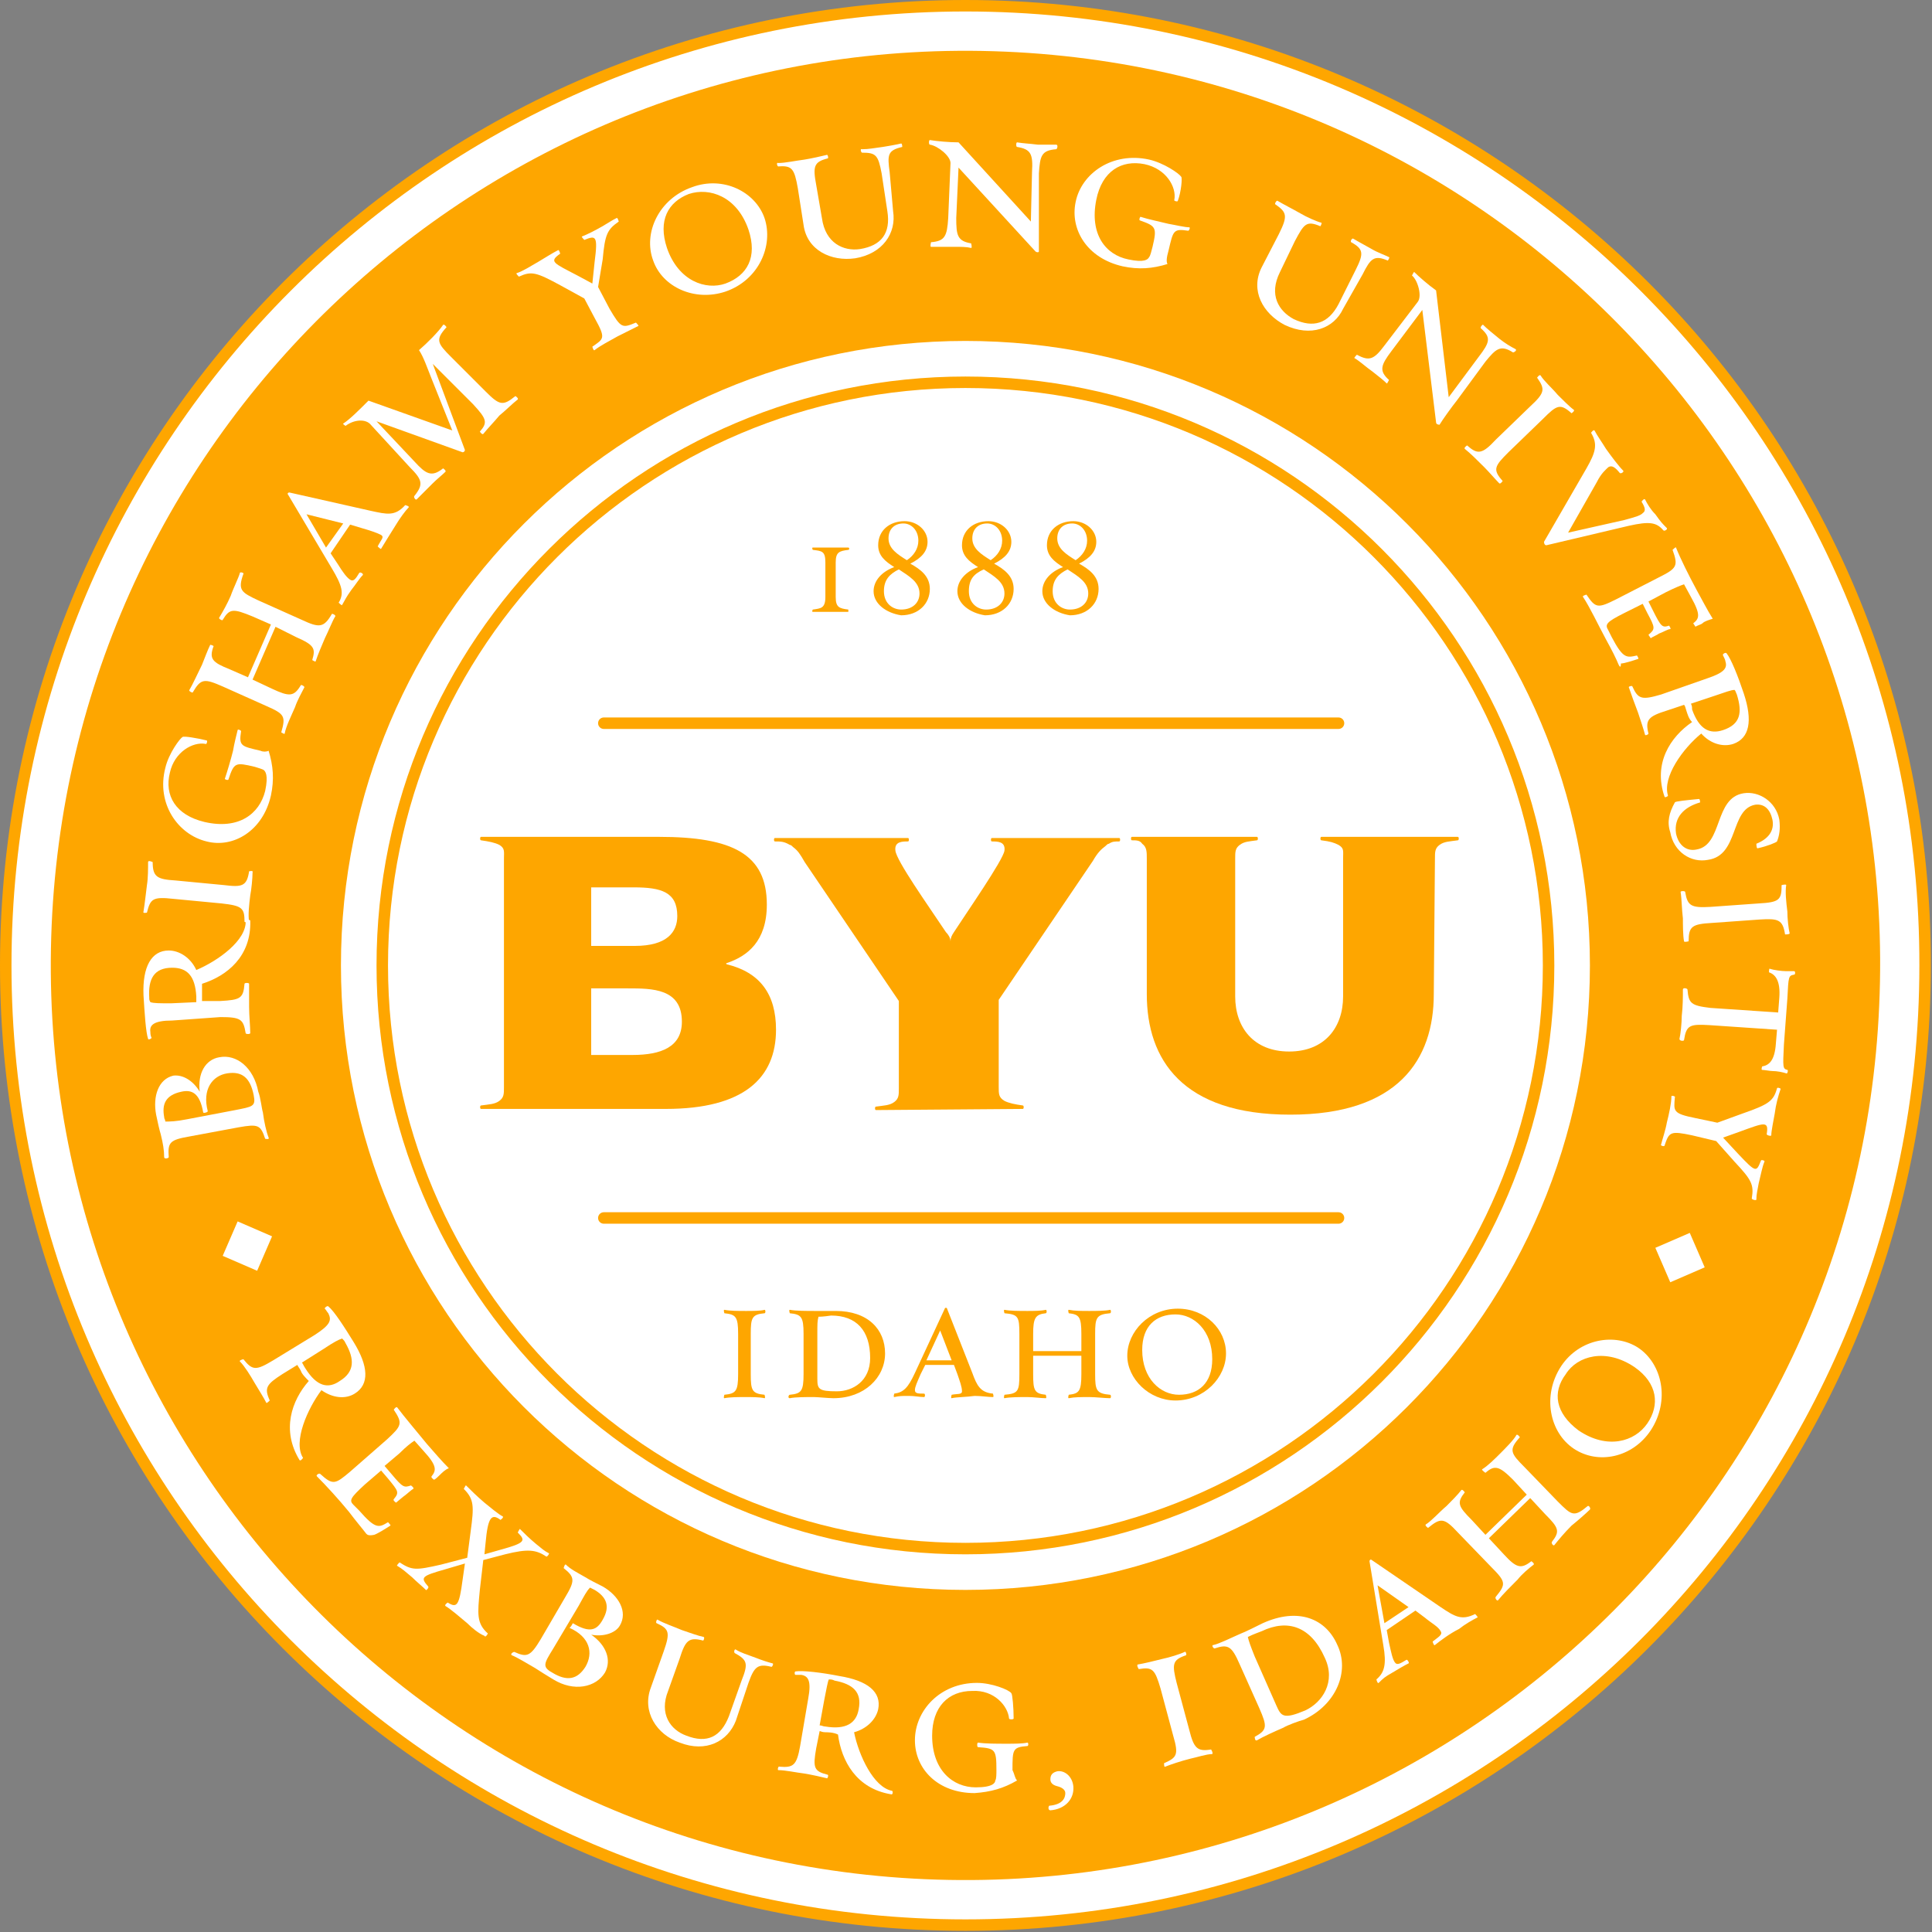 <?xml version="1.0" encoding="utf-8"?>
<!-- Generator: Adobe Illustrator 22.1.0, SVG Export Plug-In . SVG Version: 6.00 Build 0)  -->
<!DOCTYPE svg PUBLIC "-//W3C//DTD SVG 1.1//EN" "http://www.w3.org/Graphics/SVG/1.1/DTD/svg11.dtd">
<svg version="1.1" id="Layer_1" xmlns="http://www.w3.org/2000/svg" xmlns:xlink="http://www.w3.org/1999/xlink" x="0px" y="0px"
	 viewBox="0 0 168.3 168.3" style="enable-background:new 0 0 168.3 168.3;" xml:space="preserve">
<rect x="0" y="0" width="168.3" height="168.3" fill="#808080" stroke="none"/>
<path style="fill:#FFFFFF;stroke:#FEA600;" d="M84.1,0.5C37.9,0.5,0.5,37.9,0.5,84.1c0,46.2,37.4,83.6,83.6,83.6s83.6-37.4,83.6-83.6
	C167.8,37.9,130.3,0.5,84.1,0.5z"/>
<path style="fill:#FEA600;" d="M87.6,4.5C43.6,2.6,6.4,36.7,4.5,80.6c-1.9,44,32.2,81.2,76.1,83.1c44,1.9,81.2-32.2,83.1-76.1
	C165.7,43.6,131.6,6.4,87.6,4.5z"/>
<path style="fill:#FFFFFF;" d="M84.1,29.7c-30,0-54.4,24.3-54.4,54.4c0,30,24.3,54.4,54.4,54.4c30,0,54.4-24.3,54.4-54.4
	C138.5,54.1,114.2,29.7,84.1,29.7z"/>
<path style="fill:none;stroke:#FEA600;" d="M84.1,33.3c-28,0-50.8,22.7-50.8,50.8c0,28,22.7,50.8,50.8,50.8c28,0,50.8-22.7,50.8-50.8
	C134.9,56.1,112.2,33.3,84.1,33.3z"/>
<g>
	<path style="fill:#FEA600;" d="M72.5,53.3c-0.5,0-1.3,0-1.7,0c-0.1,0,0-0.2,0-0.2c0.7-0.1,1.1-0.1,1.1-1.1v-3c0-1-0.3-1-1.1-1.1
		c0,0-0.1-0.2,0-0.2c0.4,0,1.2,0,1.7,0c0.4,0,1.2,0,1.4,0c0.1,0,0.1,0.2,0,0.2c-0.8,0.1-1.1,0.2-1.1,1.1v3c0,0.9,0.3,1,1.1,1.1
		c0,0,0,0.3,0,0.2C73.7,53.3,72.9,53.3,72.5,53.3z"/>
	<path style="fill:#FEA600;" d="M76.1,51.5c0-0.9,0.7-1.7,1.8-2.1c-0.8-0.5-1.4-1-1.4-1.9c0-1.3,1-2.1,2.3-2.1c1.1,0,2,0.8,2,1.8
		c0,0.8-0.5,1.4-1.5,1.9c0.9,0.5,1.7,1.1,1.7,2.2c0,1.3-1,2.3-2.5,2.3C77.2,53.4,76.1,52.6,76.1,51.5z M77,51.5
		c0,1.1,0.8,1.6,1.5,1.6c1,0,1.6-0.6,1.6-1.4c0-1-0.9-1.5-1.8-2.1C77.5,50,77,50.5,77,51.5z M77.4,46.9c0,0.9,0.8,1.4,1.6,1.9
		c0.6-0.4,1-1,1-1.7c0-0.9-0.6-1.5-1.3-1.5C77.9,45.6,77.4,46.1,77.4,46.9z"/>
	<path style="fill:#FEA600;" d="M83.4,51.5c0-0.9,0.7-1.7,1.8-2.1c-0.8-0.5-1.4-1-1.4-1.9c0-1.3,1-2.1,2.3-2.1c1.1,0,2,0.8,2,1.8
		c0,0.8-0.5,1.4-1.5,1.9c0.9,0.5,1.7,1.1,1.7,2.2c0,1.3-1,2.3-2.5,2.3C84.5,53.4,83.4,52.6,83.4,51.5z M84.4,51.5
		c0,1.1,0.8,1.6,1.5,1.6c1,0,1.6-0.6,1.6-1.4c0-1-0.9-1.5-1.8-2.1C84.8,50,84.4,50.5,84.4,51.5z M84.7,46.9c0,0.9,0.8,1.4,1.6,1.9
		c0.6-0.4,1-1,1-1.7c0-0.9-0.6-1.5-1.3-1.5C85.2,45.6,84.7,46.1,84.7,46.9z"/>
	<path style="fill:#FEA600;" d="M90.8,51.5c0-0.9,0.7-1.7,1.8-2.1c-0.8-0.5-1.4-1-1.4-1.9c0-1.3,1-2.1,2.3-2.1c1.1,0,2,0.8,2,1.8
		c0,0.8-0.5,1.4-1.5,1.9c0.9,0.5,1.7,1.1,1.7,2.2c0,1.3-1,2.3-2.5,2.3C91.9,53.4,90.8,52.6,90.8,51.5z M91.7,51.5
		c0,1.1,0.8,1.6,1.5,1.6c1,0,1.6-0.6,1.6-1.4c0-1-0.9-1.5-1.8-2.1C92.2,50,91.7,50.5,91.7,51.5z M92.1,46.9c0,0.9,0.8,1.4,1.6,1.9
		c0.6-0.4,1-1,1-1.7c0-0.9-0.6-1.5-1.3-1.5C92.6,45.6,92.1,46.1,92.1,46.9z"/>
</g>
<g>
	<path style="fill:#FFFFFF;" d="M23.7,107.7l-1.3,3l-3-1.3l1.3-3L23.7,107.7z"/>
	<path style="fill:#FFFFFF;" d="M22.9,96.9c0.1,0.8,0.3,1.7,0.5,2.2c0.1,0.2-0.3,0.1-0.3,0.1c-0.4-1.2-0.6-1.3-2.3-1L16.5,99
		c-1.7,0.3-1.9,0.5-1.8,1.8c0,0.1-0.4,0.2-0.4,0c0-0.6-0.1-1.2-0.3-2c-0.1-0.3-0.3-1.2-0.4-1.7c-0.3-1.6,0.2-3.1,1.5-3.4
		c0.8-0.1,1.7,0.4,2.3,1.4c-0.2-1.6,0.5-2.8,1.7-3c1.5-0.3,3,0.9,3.4,3C22.7,95.6,22.8,96.6,22.9,96.9z M17.7,96.9
		c-0.3-1.7-1-2-1.9-1.8c-1.4,0.3-1.7,1.1-1.5,2.2c0,0.2,0.1,0.2,0.1,0.4c0.4,0,0.9,0,1.9-0.2l4.2-0.8c1.5-0.3,1.8-0.3,1.6-1.3
		c-0.3-1.5-1-2.1-2.3-1.9c-1.3,0.2-2.2,1.4-1.7,3.3C18.1,96.9,17.7,97,17.7,96.9z"/>
	<path style="fill:#FFFFFF;" d="M17.6,86.7c0,0.3,0,0.4,0,0.5l1.6,0c1.7-0.1,2-0.2,2.1-1.5c0-0.1,0.4-0.1,0.4,0c0,0.4,0,1.4,0,2
		c0,0.8,0.1,1.7,0.1,2.3c0,0.1-0.4,0.1-0.4,0c-0.2-1.2-0.4-1.4-2.2-1.4L15,88.9c-1.6,0-2,0.4-1.9,1c0,0.1,0,0.3,0.1,0.5
		c0,0.1-0.3,0.2-0.3,0.1c-0.2-0.6-0.3-2.2-0.4-3.8c-0.1-2.5,0.7-3.9,2.2-3.9c0.9,0,1.9,0.6,2.4,1.7c1.9-0.8,4.4-2.6,4.3-4.3
		c0-0.1,0.4-0.1,0.4,0c0.1,3.1-2,4.8-4.2,5.5C17.6,86,17.6,86.5,17.6,86.7z M13.1,87.3c0.3,0.1,0.8,0.1,1.8,0.1l2.2-0.1
		c0-0.2,0-0.3,0-0.5c-0.1-1.8-0.8-2.5-2.1-2.5c-1.6,0-2.1,1-2,2.6C13,87.1,13,87.1,13.1,87.3z"/>
	<path style="fill:#FFFFFF;" d="M21.8,78c-0.1,0.8-0.2,1.7-0.1,2.3c0,0.2-0.4,0-0.4,0c0-1.2-0.2-1.4-2-1.6l-4.2-0.4c-1.8-0.2-2,0-2.3,1.2
		c0,0-0.4,0.1-0.3-0.1c0.1-0.6,0.2-1.5,0.3-2.3c0.1-0.6,0.1-1.5,0.1-2c0-0.2,0.4,0,0.4,0c0,1.3,0.4,1.5,2,1.6l4.2,0.4
		c1.6,0.2,2,0.1,2.2-1.2c0,0,0.4-0.1,0.3,0.1C22,76.5,21.9,77.5,21.8,78z"/>
	<path style="fill:#FFFFFF;" d="M23.4,65.4c0.4,1.3,0.5,2.5,0.2,3.9c-0.7,3.1-3.3,4.6-5.6,4c-2.5-0.6-4.4-3.3-3.6-6.4
		c0.3-1.3,1.3-2.6,1.5-2.7c0.1-0.1,1.3,0.1,2.1,0.3c0.1,0,0,0.4-0.1,0.3c-1.1-0.2-2.7,0.7-3.1,2.5c-0.5,2,0.5,3.7,3,4.3
		c3,0.7,4.8-0.7,5.3-2.7c0.3-1.4,0-1.7-0.1-1.8c-0.1-0.1-0.5-0.2-0.8-0.3c-1.7-0.4-1.8-0.4-2.3,1.1c0,0.1-0.4,0-0.3-0.1
		c0.2-0.6,0.5-1.6,0.7-2.4c0.1-0.6,0.3-1.4,0.4-1.8c0-0.1,0.3,0,0.3,0.1c-0.2,1.3,0,1.3,1.7,1.7C22.9,65.5,23.2,65.5,23.4,65.4z"/>
	<path style="fill:#FFFFFF;" d="M27.5,57.6c0,0.1-0.3-0.1-0.3-0.1c0.3-1,0.2-1.3-1.4-2L24,54.6l-2,4.6l1.7,0.8c1.5,0.7,1.9,0.7,2.5-0.3
		c0-0.1,0.4,0.1,0.3,0.2c-0.2,0.4-0.6,1.1-0.8,1.7c-0.3,0.7-0.8,1.7-0.9,2.3c0,0.1-0.3-0.1-0.3-0.1c0.4-1.4,0.3-1.6-1.3-2.3
		l-3.8-1.7c-1.6-0.7-1.9-0.7-2.6,0.5c0,0.1-0.4-0.1-0.3-0.2c0.3-0.5,0.7-1.4,1.1-2.2c0.2-0.5,0.5-1.3,0.7-1.7c0-0.1,0.4,0.1,0.3,0.1
		c-0.4,1.1-0.1,1.4,1.4,2l1.6,0.7l2-4.6l-1.6-0.7C20.3,53,20,53,19.4,54c0,0.1-0.4-0.1-0.3-0.2c0.3-0.5,0.7-1.2,1-1.9
		c0.2-0.6,0.7-1.6,0.8-2c0-0.1,0.4,0,0.3,0.1c-0.5,1.4-0.2,1.6,1.3,2.3l3.8,1.7c1.5,0.7,1.9,0.7,2.6-0.5c0-0.1,0.4,0.1,0.3,0.2
		C29,54,28.6,55,28.3,55.6C28,56.3,27.7,57,27.5,57.6z"/>
	<path style="fill:#FFFFFF;" d="M33.2,47.8c0,0.1-0.3-0.2-0.3-0.2c0.3-0.6,0.6-0.8,0.3-1c-0.4-0.2-1-0.4-1.7-0.6l-1-0.3l-1.7,2.5l0.6,0.9
		c0.5,0.8,0.8,1.2,1.1,1.4c0.3,0.2,0.5-0.1,0.8-0.6c0.1-0.1,0.4,0.1,0.3,0.2c-0.3,0.3-0.6,0.8-1,1.3c-0.5,0.7-0.5,0.8-0.8,1.3
		c0,0.1-0.3-0.2-0.3-0.2c0.5-0.8,0.3-1.5-0.6-3l-3.8-6.4c-0.1-0.1,0-0.2,0.1-0.2l7.1,1.6c1.4,0.3,2.1,0.5,3-0.5c0,0,0.4,0.1,0.3,0.2
		c-0.3,0.3-0.8,1-1.1,1.5C34,46.5,33.5,47.3,33.2,47.8z M28.4,47.7l1.5-2.1l-3.2-0.8L28.4,47.7z"/>
	<path style="fill:#FFFFFF;" d="M42.1,37.8c-0.1,0.1-0.3-0.2-0.3-0.2c0.7-0.8,0.6-1.1-0.6-2.4l-3.5-3.5l2.8,7.5c0,0.1-0.1,0.2-0.2,0.2
		l-7.5-2.7l3.3,3.5c1,1.1,1.5,1.4,2.5,0.6c0,0,0.3,0.2,0.2,0.3c-0.3,0.3-0.7,0.6-1.1,1c-0.6,0.6-1,1-1.4,1.4
		c-0.1,0.1-0.3-0.2-0.2-0.3c0.8-1,0.7-1.4-0.4-2.5L32.3,37c-0.4-0.5-1.4-0.5-2.2,0.1c0,0-0.3-0.2-0.2-0.2c0.6-0.4,1.3-1.1,2.2-2
		l7.3,2.6L37.6,33c-0.4-1-0.7-1.9-1.1-2.5c0.7-0.6,1.7-1.6,2.1-2.2c0.1-0.1,0.3,0.2,0.3,0.2c-1,1.1-0.8,1.4,0.4,2.6l3,3
		c1.2,1.2,1.5,1.3,2.6,0.4c0,0,0.3,0.2,0.2,0.3c-0.4,0.3-1.1,1-1.6,1.4C43,36.8,42.5,37.3,42.1,37.8z"/>
	<path style="fill:#FFFFFF;" d="M52.1,25l1,1.9c1,1.7,1.1,1.7,2.3,1.2c0,0,0.3,0.3,0.2,0.3c-0.4,0.2-1.2,0.6-1.8,0.9c-0.7,0.4-1.5,0.8-2,1.2
		c-0.1,0.1-0.2-0.3-0.2-0.3c1-0.7,1.2-0.7,0.2-2.5L50.9,26l-2-1.1c-2.2-1.2-2.6-1.3-3.7-0.8c0,0-0.3-0.3-0.2-0.3
		c0.6-0.2,1.2-0.6,1.9-1c0.5-0.3,1.3-0.8,1.7-1c0.1-0.1,0.2,0.3,0.2,0.3c-1,0.7-0.6,0.8,1.5,1.9l1.3,0.7l0.2-1.9
		c0.3-2.3,0.1-2.3-0.9-1.9c0,0-0.3-0.3-0.2-0.3c0.5-0.2,1.1-0.5,1.8-0.9c0.5-0.3,0.8-0.5,1.2-0.7c0.1-0.1,0.2,0.3,0.2,0.3
		c-1,0.7-1.2,1.1-1.4,3.3L52.1,25z"/>
	<path style="fill:#FFFFFF;" d="M56.9,22.7c-0.9-2.4,0.5-5.4,3.4-6.4c2.7-1,5.5,0.4,6.3,2.7c0.8,2.4-0.5,5.4-3.4,6.4
		C60.5,26.3,57.7,25,56.9,22.7z M58.1,21.6c1,2.9,3.4,3.7,5.1,3.1c1.9-0.7,2.8-2.3,2-4.7c-1-2.9-3.4-3.7-5.2-3.1
		C58.2,17.6,57.3,19.2,58.1,21.6z"/>
	<path style="fill:#FFFFFF;" d="M77.8,18.4c0.3,1.9-0.9,3.7-3.3,4.1c-2.1,0.3-4.2-0.7-4.5-2.9l-0.5-3.2c-0.3-1.7-0.5-2-1.7-1.9
		c-0.1,0-0.2-0.4,0-0.3c0.6,0,1.5-0.2,2.3-0.3c0.6-0.1,1.5-0.3,1.9-0.4c0.1-0.1,0.2,0.3,0.1,0.3c-1.2,0.3-1.3,0.7-1,2.3l0.5,2.9
		c0.3,2.2,1.9,2.9,3.3,2.7c1.9-0.3,2.7-1.4,2.4-3.3l-0.5-3.3c-0.3-1.6-0.5-1.8-1.7-1.8c-0.1,0-0.2-0.4,0-0.3c0.6,0,1-0.1,1.8-0.2
		c0.6-0.1,1.2-0.2,1.6-0.3c0.1,0,0.1,0.3,0.1,0.3c-1.3,0.3-1.3,0.7-1.1,2.2L77.8,18.4z"/>
	<path style="fill:#FFFFFF;" d="M90.5,19.3c0,0.7,0,2,0,2.6c0,0.1-0.2,0.1-0.3,0l-6.7-7.3L83.3,19c0,1.5,0.1,2,1.3,2.2c0,0,0.1,0.4,0,0.4
		c-0.4-0.1-0.9-0.1-1.5-0.1c-0.8,0-1.4,0-2,0c-0.1,0,0-0.4,0-0.4c1.2-0.1,1.4-0.5,1.5-2.1l0.2-4.8c0-0.6-1.1-1.5-1.8-1.6
		c-0.1,0-0.1-0.4,0-0.4c0.6,0.1,1.7,0.2,2.5,0.2l6.3,6.9l0.1-4.3c0.1-1.6-0.1-2-1.3-2.2c-0.1,0-0.1-0.4,0-0.4c0.6,0.1,1,0.1,1.8,0.2
		c0.6,0,1.2,0,1.6,0c0.2,0,0.1,0.4,0,0.4c-1.3,0.1-1.4,0.6-1.5,2.1L90.5,19.3z"/>
	<path style="fill:#FFFFFF;" d="M101.7,23c-1.3,0.4-2.5,0.5-3.9,0.2c-3.1-0.7-4.6-3.2-4.1-5.6c0.5-2.5,3.2-4.4,6.4-3.7
		c1.3,0.3,2.6,1.2,2.8,1.5c0.1,0.1,0,1.3-0.3,2.1c0,0.1-0.4,0-0.3-0.1c0.2-1.1-0.7-2.7-2.6-3.1c-2-0.4-3.7,0.6-4.2,3.1
		c-0.6,3,0.8,4.8,2.8,5.2c1.4,0.3,1.7,0,1.8-0.2c0.1-0.1,0.2-0.5,0.3-0.9c0.4-1.7,0.3-1.8-1.1-2.3c-0.1,0,0-0.4,0.1-0.3
		c0.6,0.2,1.6,0.4,2.4,0.6c0.6,0.1,1.4,0.3,1.8,0.3c0.1,0,0,0.3-0.1,0.3c-1.3-0.2-1.3,0-1.7,1.7C101.6,22.5,101.6,22.8,101.7,23z"/>
	<path style="fill:#FFFFFF;" d="M117,26.9c-0.8,1.7-2.8,2.5-5.1,1.4c-1.9-1-3-3-2-5l1.5-2.9c0.8-1.6,0.7-1.9-0.3-2.6c-0.1,0,0.1-0.4,0.2-0.3
		c0.5,0.3,1.3,0.7,2,1.1c0.5,0.3,1.4,0.7,1.8,0.8c0.1,0-0.1,0.4-0.1,0.3c-1.2-0.5-1.4-0.2-2.2,1.3l-1.3,2.7c-1,2-0.1,3.4,1.2,4.1
		c1.7,0.8,3,0.4,3.9-1.3l1.5-3c0.7-1.4,0.7-1.8-0.4-2.4c-0.1-0.1,0.1-0.4,0.2-0.3c0.5,0.3,0.9,0.5,1.6,0.9c0.5,0.3,1.1,0.5,1.5,0.7
		c0.1,0-0.1,0.3-0.1,0.3c-1.2-0.5-1.5-0.2-2.2,1.2L117,26.9z"/>
	<path style="fill:#FFFFFF;" d="M126.9,34.9c-0.4,0.5-1.2,1.6-1.5,2.1c0,0-0.3,0-0.3-0.2l-1.2-9.8l-2.7,3.6c-0.9,1.2-1.1,1.7-0.2,2.5
		c0,0-0.2,0.4-0.2,0.3c-0.3-0.3-0.7-0.6-1.2-1c-0.7-0.5-1.1-0.9-1.6-1.2c-0.1,0,0.2-0.3,0.2-0.3c1.1,0.6,1.5,0.4,2.4-0.8l2.9-3.8
		c0.4-0.5,0-1.9-0.5-2.3c0,0,0.2-0.4,0.2-0.3c0.4,0.4,1.2,1.1,1.9,1.6l1.1,9.3l2.6-3.5c1-1.3,1.1-1.7,0.2-2.5
		c-0.1-0.1,0.2-0.4,0.2-0.3c0.4,0.4,0.8,0.7,1.4,1.2c0.5,0.4,1,0.7,1.4,0.9c0.2,0.1-0.1,0.3-0.2,0.3c-1.1-0.7-1.5-0.3-2.4,0.8
		L126.9,34.9z"/>
	<path style="fill:#FFFFFF;" d="M129.3,40.7c-0.6-0.6-1.2-1.2-1.7-1.6c-0.1-0.1,0.2-0.3,0.2-0.3c0.9,0.8,1.3,0.8,2.5-0.5l3-2.9
		c1.3-1.2,1.3-1.5,0.6-2.5c0,0,0.2-0.3,0.3-0.2c0.3,0.5,1,1.1,1.5,1.7c0.4,0.4,1.1,1.1,1.4,1.3c0.1,0.1-0.2,0.3-0.2,0.3
		c-1-0.9-1.3-0.7-2.5,0.5l-3,2.9c-1.2,1.2-1.4,1.5-0.5,2.5c0,0-0.2,0.3-0.3,0.2C130.3,41.8,129.7,41.1,129.3,40.7z"/>
	<path style="fill:#FFFFFF;" d="M134.7,47.5c-0.1,0-0.2-0.1-0.2-0.3l3.7-6.4c0.8-1.4,1-2.1,0.4-3.1c0,0,0.2-0.3,0.3-0.2
		c0.2,0.4,0.7,1.1,1,1.6c0.5,0.7,1.1,1.5,1.5,1.9c0.1,0.1-0.2,0.3-0.3,0.2c-0.4-0.5-0.7-0.7-1-0.5c-0.2,0.2-0.6,0.5-1,1.3l-2.5,4.4
		l4.9-1.1c1.1-0.3,1.4-0.4,1.6-0.6c0.3-0.2,0.2-0.5-0.1-1c0,0,0.2-0.3,0.3-0.2c0.2,0.4,0.5,0.9,0.9,1.3c0.5,0.7,0.6,0.8,1,1.2
		c0.1,0.1-0.2,0.3-0.3,0.2c-0.6-0.7-1.2-0.8-3-0.4L134.7,47.5z"/>
	<path style="fill:#FFFFFF;" d="M141,57.9c-0.2-0.5-0.6-1.3-1.1-2.2c-0.7-1.3-1.4-2.8-2-3.7c-0.1-0.1,0.3-0.2,0.3-0.2c0.8,1.2,1,1.2,2.6,0.4
		l3.7-1.9c1.6-0.8,1.7-1,1.2-2.4c0,0,0.3-0.3,0.3-0.2c0.4,1,1.1,2.4,1.8,3.7c0.5,0.9,0.9,1.7,1.4,2.5c-0.3,0.1-0.7,0.2-0.9,0.4
		c-0.1,0.1-0.5,0.2-0.6,0.3c0,0-0.2-0.3-0.2-0.3c0.5-0.4,0.7-0.7-0.2-2.3l-0.6-1.1c-0.3,0.1-0.8,0.3-1.6,0.7l-1.5,0.8l0.4,0.8
		c0.7,1.4,0.8,1.5,1.4,1.3c0,0,0.2,0.3,0.1,0.3c-0.2,0-0.7,0.3-1,0.4c-0.1,0.1-0.6,0.3-0.7,0.4c0,0-0.2-0.3-0.2-0.3
		c0.6-0.5,0.6-0.6-0.1-1.9l-0.4-0.8l-1.6,0.8c-1.6,0.8-1.7,1-1.4,1.5l0.3,0.6c1,1.9,1.3,1.8,2.2,1.6c0,0,0.2,0.3,0.1,0.3
		c-0.3,0.1-1.2,0.4-1.5,0.4C141.2,58.2,141.1,58.1,141,57.9z"/>
	<path style="fill:#FFFFFF;" d="M146.9,61.9c-0.1-0.3-0.1-0.4-0.2-0.5l-1.5,0.5c-1.6,0.5-1.9,0.8-1.6,2c0,0.1-0.3,0.2-0.3,0.1
		c-0.1-0.4-0.4-1.3-0.6-1.9c-0.3-0.8-0.6-1.6-0.8-2.2c-0.1-0.1,0.3-0.2,0.3-0.1c0.5,1.1,0.8,1.2,2.5,0.7l4-1.4
		c1.5-0.5,1.8-0.9,1.6-1.5c0-0.1-0.1-0.3-0.2-0.5c-0.1-0.1,0.2-0.3,0.3-0.2c0.4,0.5,1,2,1.5,3.5c0.8,2.4,0.5,3.9-0.9,4.4
		c-0.9,0.3-2,0-2.8-0.9c-1.6,1.3-3.4,3.8-2.9,5.4c0,0.1-0.3,0.2-0.3,0.1c-1-2.9,0.5-5.2,2.4-6.5C147.1,62.6,147,62.2,146.9,61.9z
		 M151.1,60.1c-0.3,0-0.8,0.2-1.7,0.5l-2.1,0.7c0.1,0.2,0.1,0.3,0.1,0.5c0.6,1.7,1.5,2.2,2.7,1.8c1.5-0.5,1.7-1.5,1.2-3.1
		C151.2,60.3,151.2,60.2,151.1,60.1z"/>
	<path style="fill:#FFFFFF;" d="M145.9,69.9c0-0.1,1.1-0.2,2.1-0.3c0.1,0,0.1,0.3,0.1,0.3c-1.4,0.4-2.3,1.3-2.1,2.7c0.2,1,0.9,1.6,1.8,1.4
		c2.3-0.4,1.5-4.5,4.1-4.9c1.3-0.2,2.8,0.7,3.1,2.3c0.1,0.8,0,1.4-0.2,1.9c-0.1,0.1-0.8,0.4-1.7,0.6c-0.1,0-0.1-0.4-0.1-0.4
		c1-0.4,1.6-1.1,1.4-2.1c-0.2-0.9-0.7-1.4-1.5-1.3c-2.2,0.4-1.4,4.4-4.1,4.8c-1.5,0.3-3-0.7-3.3-2.4
		C145.2,71.6,145.4,70.8,145.9,69.9z"/>
	<path style="fill:#FFFFFF;" d="M146.6,80c-0.1-0.8-0.1-1.7-0.2-2.3c0-0.1,0.4-0.1,0.4,0c0.2,1.2,0.5,1.4,2.2,1.3l4.2-0.3
		c1.8-0.1,2-0.3,2-1.6c0,0,0.4-0.1,0.4,0c-0.1,0.6,0,1.5,0.1,2.3c0,0.6,0.1,1.5,0.2,1.9c0,0.1-0.3,0.1-0.4,0.1
		c-0.2-1.3-0.6-1.4-2.2-1.3l-4.2,0.3c-1.7,0.1-2,0.3-2,1.6c0,0-0.4,0.1-0.4,0C146.6,81.5,146.6,80.5,146.6,80z"/>
	<path style="fill:#FFFFFF;" d="M153.5,93.2c-0.1,0,0-0.3,0-0.3c0.6-0.1,1.1-0.5,1.2-2l0.1-1.2l-5.9-0.4c-1.7-0.1-2,0-2.2,1.3
		c0,0.1-0.4,0.1-0.4-0.1c0.1-0.4,0.2-1.4,0.2-2c0.1-0.8,0.1-1.7,0.1-2.3c0-0.2,0.4-0.1,0.4,0c0.1,1.2,0.3,1.4,2,1.6l5.9,0.4l0.1-1.3
		c0.1-1.4-0.3-2-0.9-2.2c0-0.1,0-0.4,0.1-0.3c0.3,0.1,1,0.2,1.4,0.2c0.1,0,0.4,0,0.7,0c0.1,0,0.1,0.3,0,0.3
		c-0.5,0.1-0.5,0.1-0.6,2.1l-0.3,4c-0.1,2-0.1,2.1,0.3,2.2c0.1,0,0,0.4-0.1,0.3c-0.3-0.1-0.8-0.2-1.2-0.2
		C154.2,93.3,153.7,93.2,153.5,93.2z"/>
	<path style="fill:#FFFFFF;" d="M149.5,99.4l-2.1-0.5c-1.9-0.4-2-0.3-2.4,0.9c0,0.1-0.4,0-0.3-0.1c0.1-0.4,0.4-1.3,0.5-1.9
		c0.2-0.8,0.4-1.7,0.4-2.3c0-0.1,0.4,0,0.3,0.1c-0.1,1.2-0.2,1.4,1.8,1.8l1.9,0.4l2.2-0.8c2.3-0.8,2.7-1.1,3-2.2
		c0-0.1,0.4,0,0.3,0.1c-0.2,0.6-0.4,1.3-0.5,2.1c-0.1,0.6-0.3,1.5-0.3,1.9c0,0.1-0.4,0-0.4-0.1c0.2-1.2-0.2-1-2.4-0.2l-1.4,0.5
		l1.3,1.4c1.6,1.7,1.6,1.6,2,0.6c0-0.1,0.4,0,0.3,0.1c-0.2,0.5-0.3,1.1-0.5,1.9c-0.1,0.6-0.2,0.9-0.2,1.4c0,0.1-0.4,0-0.4-0.1
		c0.2-1.2,0-1.6-1.5-3.2L149.5,99.4z"/>
	<path style="fill:#FFFFFF;" d="M144.2,108.7l3-1.3l1.3,3l-3,1.3L144.2,108.7z"/>
</g>
<g>
	<path style="fill:#FFFFFF;" d="M26.2,119.4c-0.1-0.2-0.2-0.3-0.3-0.5l-1.3,0.8c-1.4,0.9-1.6,1.2-1.1,2.3c0,0-0.3,0.3-0.3,0.2
		c-0.2-0.4-0.7-1.2-1-1.7c-0.4-0.7-0.9-1.5-1.3-1.9c-0.1-0.1,0.3-0.2,0.3-0.2c0.8,1,1.1,1,2.6,0.1l3.6-2.2c1.4-0.9,1.5-1.3,1.2-1.9
		c-0.1-0.1-0.2-0.3-0.3-0.4c-0.1,0,0.2-0.3,0.3-0.2c0.5,0.4,1.4,1.8,2.2,3.1c1.3,2.1,1.4,3.7,0.1,4.5c-0.8,0.5-1.9,0.4-2.9-0.3
		c-1.2,1.6-2.5,4.5-1.6,5.9c0,0-0.2,0.3-0.3,0.2c-1.6-2.6-0.7-5.2,0.8-6.9C26.6,120,26.3,119.7,26.2,119.4z M29.8,116.6
		c-0.3,0.1-0.7,0.3-1.6,0.9l-1.9,1.2c0.1,0.1,0.1,0.2,0.3,0.5c1,1.6,2,1.8,3,1.1c1.3-0.8,1.3-1.9,0.5-3.3
		C30,116.8,30,116.8,29.8,116.6z"/>
	<path style="fill:#FFFFFF;" d="M31.9,133.6c-0.3-0.4-0.9-1.1-1.5-1.9c-0.9-1.1-2-2.3-2.8-3.1c-0.1-0.1,0.2-0.3,0.3-0.2
		c1.1,1,1.3,0.9,2.6-0.2l3.2-2.8c1.3-1.2,1.4-1.4,0.6-2.6c0,0,0.2-0.3,0.3-0.2c0.6,0.8,1.7,2.1,2.6,3.2c0.7,0.8,1.3,1.5,1.9,2.1
		c-0.3,0.1-0.6,0.4-0.8,0.6c-0.1,0.1-0.4,0.4-0.5,0.4c0,0-0.3-0.2-0.2-0.3c0.4-0.5,0.5-0.9-0.7-2.2l-0.8-0.9
		c-0.3,0.2-0.7,0.5-1.3,1.1l-1.3,1.1l0.6,0.7c1,1.2,1.1,1.2,1.7,1c0,0,0.3,0.2,0.2,0.3c-0.2,0.1-0.6,0.5-0.9,0.7
		c-0.1,0.1-0.5,0.4-0.6,0.5c0,0-0.3-0.2-0.2-0.3c0.5-0.6,0.4-0.7-0.5-1.8l-0.6-0.7l-1.4,1.2c-1.3,1.2-1.4,1.4-1,1.8l0.5,0.5
		c1.4,1.6,1.7,1.5,2.5,1c0,0,0.3,0.3,0.2,0.3c-0.3,0.2-1.1,0.7-1.4,0.8C32.1,133.8,32,133.7,31.9,133.6z"/>
	<path style="fill:#FFFFFF;" d="M40.7,141.4c-0.6-0.5-1.4-1.2-1.9-1.5c-0.1-0.1,0.2-0.3,0.2-0.3c0.8,0.5,1,0.3,1.3-2l0.2-1.4l-1.7,0.5
		c-2.1,0.6-2.2,0.7-1.5,1.5c0.1,0.1-0.2,0.4-0.2,0.3c-0.3-0.3-0.8-0.7-1.2-1.1c-0.6-0.5-0.8-0.7-1.3-1c-0.1,0,0.2-0.3,0.2-0.3
		c1.1,0.7,1.4,0.7,3.6,0.2l2.3-0.6l0.3-2.3c0.3-2.2,0.3-2.8-0.6-3.7c0,0,0.2-0.4,0.2-0.3c0.4,0.4,0.9,0.9,1.6,1.5
		c0.5,0.4,1.2,1,1.6,1.2c0.1,0.1-0.2,0.3-0.2,0.3c-0.8-0.6-1.1-0.2-1.3,2l-0.1,1l1.4-0.4c2.2-0.6,2.2-0.8,1.5-1.5
		c0,0,0.2-0.4,0.2-0.3c0.4,0.4,0.8,0.8,1.4,1.3c0.5,0.4,0.7,0.6,1.1,0.8c0.1,0-0.1,0.3-0.2,0.3c-0.9-0.6-1.6-0.7-3.6-0.2l-1.9,0.5
		l-0.3,2.6c-0.2,2.1-0.3,2.9,0.7,3.8c0,0-0.2,0.4-0.3,0.2C41.7,142.3,41.1,141.8,40.7,141.4z"/>
	<path style="fill:#FFFFFF;" d="M46.6,145.3c-0.7-0.4-1.5-0.9-2-1.1c-0.2-0.1,0.1-0.3,0.2-0.3c1.1,0.5,1.4,0.4,2.3-1.1l2.1-3.6
		c0.9-1.5,0.9-1.8-0.1-2.6c0,0,0.1-0.4,0.2-0.3c0.4,0.4,1,0.7,1.7,1.1c0.3,0.2,1.1,0.6,1.5,0.8c1.4,0.8,2.2,2.2,1.5,3.4
		c-0.4,0.7-1.5,1-2.5,0.8c1.3,0.9,1.8,2.2,1.2,3.3c-0.8,1.3-2.7,1.7-4.5,0.6C47.7,146,46.9,145.5,46.6,145.3z M49.9,141.4
		c1.5,0.9,2.1,0.6,2.6-0.3c0.7-1.2,0.3-2-0.7-2.6c-0.2-0.1-0.2-0.1-0.4-0.2c-0.3,0.3-0.5,0.7-1,1.6l-2.2,3.7c-0.8,1.3-1,1.6-0.1,2.1
		c1.3,0.8,2.2,0.6,2.9-0.5c0.7-1.2,0.4-2.6-1.4-3.4C49.7,141.8,49.9,141.4,49.9,141.4z"/>
	<path style="fill:#FFFFFF;" d="M64.1,149.9c-0.7,1.8-2.6,2.8-4.9,1.9c-2-0.7-3.3-2.7-2.5-4.8l1.1-3.1c0.6-1.7,0.5-2-0.6-2.5
		c-0.1,0,0-0.4,0.1-0.3c0.5,0.3,1.4,0.6,2.1,0.9c0.6,0.2,1.4,0.5,1.9,0.6c0.1,0,0,0.4-0.1,0.3c-1.2-0.3-1.5,0-2,1.6l-1,2.8
		c-0.8,2,0.2,3.4,1.6,3.9c1.8,0.7,3,0.1,3.7-1.7l1.1-3.1c0.6-1.5,0.5-1.8-0.6-2.4c-0.1-0.1,0-0.4,0.1-0.3c0.5,0.3,0.9,0.4,1.7,0.7
		c0.5,0.2,1.1,0.4,1.5,0.5c0.1,0,0,0.3-0.1,0.3c-1.2-0.3-1.5,0-2,1.4L64.1,149.9z"/>
	<path style="fill:#FFFFFF;" d="M71.9,150.9c-0.3,0-0.4-0.1-0.5-0.1l-0.3,1.5c-0.3,1.7-0.2,2,1,2.3c0.1,0,0,0.4-0.1,0.3
		c-0.4-0.1-1.3-0.3-1.9-0.4c-0.8-0.1-1.7-0.3-2.3-0.3c-0.1,0,0-0.4,0.1-0.3c1.2,0.1,1.5-0.1,1.8-1.8l0.7-4.1c0.3-1.6,0-2-0.6-2.1
		c-0.1,0-0.3,0-0.5,0c-0.1,0-0.1-0.3,0-0.3c0.6-0.1,2.3,0.1,3.8,0.4c2.5,0.4,3.7,1.4,3.4,2.9c-0.2,0.9-1,1.7-2.1,2
		c0.4,2,1.7,4.8,3.3,5.1c0.1,0,0.1,0.4-0.1,0.3c-3-0.5-4.3-2.9-4.6-5.2C72.6,150.9,72.1,150.9,71.9,150.9z M72.2,146.3
		c-0.1,0.2-0.2,0.8-0.4,1.8l-0.4,2.2c0.2,0,0.3,0.1,0.5,0.1c1.8,0.3,2.7-0.3,2.9-1.5c0.3-1.5-0.5-2.2-2.1-2.5
		C72.5,146.3,72.4,146.3,72.2,146.3z"/>
	<path style="fill:#FFFFFF;" d="M88.6,155.1c-1.2,0.7-2.3,1-3.7,1.1c-3.2,0-5.2-2.1-5.2-4.6c0-2.6,2.2-5,5.4-5c1.3,0,2.8,0.6,3,0.9
		c0.1,0.1,0.2,1.3,0.2,2.2c0,0.1-0.4,0.1-0.4,0c-0.1-1.1-1.3-2.5-3.2-2.4c-2.1,0-3.5,1.4-3.5,3.9c0,3,1.8,4.5,3.8,4.5
		c1.5,0,1.7-0.4,1.7-0.6c0.1-0.1,0.1-0.6,0.1-0.9c0-1.8-0.1-1.9-1.6-2c-0.1,0-0.1-0.4,0-0.4c0.6,0.1,1.6,0.1,2.5,0.1
		c0.6,0,1.4,0,1.8-0.1c0.1,0,0.1,0.3,0,0.3c-1.3,0.1-1.3,0.3-1.3,2.1C88.4,154.6,88.4,154.9,88.6,155.1z"/>
	<path style="fill:#FFFFFF;" d="M91.4,157.3c1.2-0.1,1.4-0.7,1.4-1.1c0-0.3-0.3-0.5-0.7-0.6c-0.4-0.1-0.6-0.3-0.6-0.6c0-0.4,0.2-0.6,0.6-0.7
		c0.6-0.1,1.3,0.4,1.4,1.3c0.1,1.1-0.7,2-2,2.1C91.3,157.7,91.3,157.4,91.4,157.3z"/>
	<path style="fill:#FFFFFF;" d="M103.7,153.2c-0.8,0.2-1.7,0.5-2.2,0.7c-0.1,0.1-0.1-0.3-0.1-0.3c1.1-0.5,1.3-0.7,0.8-2.4l-1.1-4.1
		c-0.5-1.7-0.7-1.9-1.9-1.7c0,0-0.2-0.3-0.1-0.4c0.6-0.1,1.4-0.3,2.2-0.5c0.5-0.1,1.5-0.4,1.9-0.6c0.1-0.1,0.2,0.3,0.1,0.3
		c-1.2,0.4-1.2,0.8-0.8,2.4l1.1,4.1c0.4,1.6,0.7,1.9,1.9,1.7c0,0,0.2,0.3,0.1,0.4C105.1,152.8,104.2,153.1,103.7,153.2z"/>
	<path style="fill:#FFFFFF;" d="M111.8,150.5c-0.7,0.3-1.8,0.8-2.3,1.1c-0.2,0.1-0.2-0.3-0.2-0.3c1.1-0.6,1.1-0.9,0.4-2.5l-1.7-3.8
		c-0.7-1.6-1-1.8-2.2-1.4c-0.1,0-0.3-0.3-0.1-0.3c0.5-0.1,1.7-0.7,2.4-1c0.3-0.1,1.5-0.7,1.9-0.9c3.1-1.4,5.5-0.4,6.5,1.9
		c1.1,2.3-0.1,5.2-2.9,6.5C113.2,149.9,112.1,150.3,111.8,150.5z M108.7,142.6c0.1,0.4,0.2,0.7,0.6,1.7l1.9,4.3
		c0.4,0.9,0.6,1.2,2.5,0.4c1.5-0.7,2.7-2.5,1.7-4.6c-1.2-2.7-3.2-3.4-5.5-2.3C109.1,142.4,108.9,142.5,108.7,142.6z"/>
	<path style="fill:#FFFFFF;" d="M125,143.3c-0.1,0.1-0.2-0.3-0.2-0.3c0.5-0.4,0.9-0.6,0.7-0.9c-0.2-0.4-0.8-0.7-1.4-1.2l-0.8-0.6l-2.5,1.7
		l0.2,1.1c0.2,0.9,0.3,1.4,0.5,1.7c0.2,0.3,0.5,0.1,1-0.2c0.1-0.1,0.3,0.3,0.2,0.3c-0.4,0.2-0.9,0.5-1.4,0.8
		c-0.7,0.4-0.8,0.5-1.2,0.9c-0.1,0.1-0.2-0.3-0.2-0.3c0.7-0.6,0.9-1.3,0.6-3l-1.2-7.3c0-0.1,0.1-0.2,0.2-0.1l6,4.1
		c1.2,0.8,1.8,1.2,3,0.6c0,0,0.3,0.3,0.2,0.3c-0.4,0.2-1.1,0.6-1.6,1C126.3,142.3,125.5,142.9,125,143.3z M120.6,141.4l2.1-1.4
		l-2.7-1.9L120.6,141.4z"/>
	<path style="fill:#FFFFFF;" d="M135.4,134.6c-0.1,0.1-0.3-0.2-0.2-0.3c0.7-0.9,0.6-1.2-0.6-2.4l-1.3-1.4l-3.6,3.5l1.3,1.4
		c1.1,1.2,1.5,1.3,2.4,0.6c0,0,0.3,0.2,0.2,0.3c-0.4,0.3-1,0.8-1.4,1.3c-0.6,0.6-1.3,1.3-1.7,1.8c-0.1,0.1-0.3-0.2-0.2-0.3
		c0.9-1.1,0.9-1.3-0.4-2.6l-2.9-3c-1.2-1.3-1.5-1.3-2.6-0.4c0,0-0.3-0.2-0.2-0.3c0.5-0.3,1.2-1.1,1.8-1.6c0.4-0.4,1-1,1.3-1.4
		c0.1-0.1,0.3,0.2,0.3,0.2c-0.7,0.9-0.6,1.2,0.6,2.4l1.2,1.3l3.6-3.5l-1.2-1.3c-1.2-1.2-1.6-1.3-2.4-0.6c0,0-0.3-0.2-0.3-0.3
		c0.5-0.3,1.1-0.9,1.6-1.4c0.4-0.4,1.2-1.2,1.4-1.6c0.1-0.1,0.3,0.2,0.3,0.2c-1,1.1-0.8,1.4,0.4,2.6l2.9,3c1.2,1.2,1.4,1.4,2.6,0.4
		c0.1-0.1,0.3,0.2,0.2,0.3c-0.3,0.3-1.1,1-1.6,1.4C136.3,133.5,135.8,134.1,135.4,134.6z"/>
	<path style="fill:#FFFFFF;" d="M137.1,126.2c-2.1-1.4-2.8-4.6-1.1-7.2c1.6-2.4,4.7-2.9,6.7-1.6c2.1,1.4,2.8,4.6,1.1,7.2
		C142.2,127,139.2,127.6,137.1,126.2z M137.5,124.6c2.5,1.7,4.9,1,6-0.6c1.1-1.6,0.9-3.5-1.1-4.9c-2.5-1.7-5-1-6,0.6
		C135.2,121.3,135.5,123.1,137.5,124.6z"/>
</g>
<line style="fill:none;stroke:#FEA600;stroke-linecap:round;stroke-linejoin:round;" x1="52.6" y1="106.1" x2="116.6" y2="106.1"/>
<line style="fill:none;stroke:#FEA600;stroke-linecap:round;stroke-linejoin:round;" x1="52.6" y1="63" x2="116.6" y2="63"/>
<path d="M100,146.8"/>
<path d="M69.6,145.5"/>
<path d="M97.4,144.8"/>
<path d="M95.9,145.5"/>
<path style="fill:#FEA600;" d="M51.5,82c0-0.2,0-3,0-4.1c0-0.3,0-0.6,0-0.6s0.3,0,0.6,0s3.1,0,3.1,0c2.4,0,3.8,0.4,3.8,2.5
	c0,1.4-0.9,2.6-3.7,2.6c0,0-2.9,0-3.2,0c-0.3,0-0.6,0-0.6,0S51.5,82.3,51.5,82z M51.5,91.5c0-0.1,0-3.5,0-4.8c0-0.3,0-0.6,0-0.6
	s0.3,0,0.6,0c0.3,0,2.6,0,2.6,0c2.1,0,4.7,0,4.7,2.9c0,2.2-1.8,2.9-4.3,2.9c0,0-2.9,0-3,0c-0.3,0-0.6,0-0.6,0S51.5,91.8,51.5,91.5z
	 M43.9,74.8l0,19.9c0,0.6,0,0.9-0.4,1.2c-0.4,0.3-0.9,0.3-1.6,0.4c0,0,0,0,0,0c-0.1,0-0.1,0.3,0,0.3c0,0,16.1,0,16.1,0
	c6.8,0,9.6-2.7,9.6-6.9c0-3.1-1.4-5-4.3-5.7c0,0-0.1-0.1,0-0.1c1.8-0.6,3.5-1.9,3.5-5.1c0-4.4-3-5.9-9.4-5.9l-15.5,0
	c-0.1,0-0.1,0.3,0,0.3c0,0,0,0,0,0c0.7,0.1,1.2,0.2,1.6,0.4C44,73.9,43.9,74.2,43.9,74.8z"/>
<path style="fill:#FEA600;" d="M125,74.8c0-0.6,0-0.9,0.4-1.2c0.4-0.3,0.9-0.3,1.6-0.4c0,0,0,0,0,0c0.1,0,0.1-0.3,0-0.3l-11.9,0
	c-0.1,0-0.1,0.3,0,0.3c0,0,0,0,0,0c0.8,0.1,1.1,0.2,1.5,0.4c0.5,0.3,0.4,0.5,0.4,1.2l0,12c0,2.7-1.6,4.8-4.7,4.8
	c-3.1,0-4.7-2.1-4.7-4.8l0-12c0-0.6,0-0.9,0.4-1.2c0.4-0.3,0.8-0.3,1.5-0.4c0,0,0,0,0,0c0.1,0,0.1-0.3,0-0.3H98.6
	c-0.1,0-0.1,0.3,0,0.3c0,0,0,0,0,0c0.4,0,0.7,0,0.9,0.3c0.4,0.3,0.4,0.7,0.4,1.3v11.8c0,5.7,3.1,10.5,12.5,10.5
	c9.4,0,12.5-4.8,12.5-10.5L125,74.8L125,74.8z"/>
<path style="fill:#FEA600;" d="M89.1,96.6c0.1,0,0.1-0.3,0-0.3c0,0,0,0,0,0c-0.7-0.1-1.2-0.2-1.6-0.4C87,95.6,87,95.3,87,94.7v-7.6L95.2,75
	c0.4-0.7,0.7-1,1.1-1.3c0.1-0.1,0.2-0.2,0.3-0.2c0.3-0.2,0.5-0.2,0.9-0.2c0,0,0,0,0,0c0.1,0,0.1-0.3,0-0.3l-11.1,0
	c-0.1,0-0.1,0.3,0,0.3c0,0,0,0,0,0c0.5,0,1.2,0,1.1,0.8c-0.1,0.8-3.3,5.4-4.4,7.1c-0.2,0.3-0.3,0.5-0.3,0.8c0-0.3-0.2-0.6-0.4-0.8
	c-1.6-2.4-4.3-6.2-4.4-7.1c-0.1-0.8,0.6-0.8,1.1-0.8c0,0,0,0,0,0c0.1,0,0.1-0.3,0-0.3l-11.6,0c-0.1,0-0.1,0.3,0,0.3c0,0,0,0,0,0
	c0.5,0,0.8,0,1.3,0.3c0.1,0,0.2,0.1,0.3,0.2c0.4,0.3,0.6,0.6,1,1.3l8.2,12.1v7.6c0,0.6,0,0.9-0.4,1.2c-0.4,0.3-0.9,0.3-1.6,0.4
	c0,0,0,0,0,0c-0.1,0-0.1,0.3,0,0.3L89.1,96.6L89.1,96.6z"/>
<g>
	<path style="fill:#FEA600;" d="M65,121.7c-0.7,0-1.4,0-1.9,0.1c-0.1,0,0-0.3,0-0.3c1-0.1,1.2-0.3,1.2-1.8v-3.5c0-1.5-0.2-1.7-1.2-1.8
		c0,0-0.1-0.3,0-0.3c0.5,0.1,1.2,0.1,1.9,0.1c0.5,0,1.3,0,1.6-0.1c0.1,0,0.1,0.3,0,0.3c-1.1,0.1-1.2,0.4-1.2,1.8v3.5
		c0,1.4,0.1,1.7,1.2,1.8c0,0,0.1,0.3,0,0.3C66.2,121.7,65.4,121.7,65,121.7z"/>
	<path style="fill:#FEA600;" d="M70.9,121.7c-0.7,0-1.6,0-2.1,0.1c-0.2,0-0.1-0.3,0-0.3c1-0.1,1.2-0.3,1.2-1.8v-3.5c0-1.5-0.2-1.7-1.2-1.8
		c0,0-0.1-0.3,0-0.3c0.5,0.1,1.5,0.1,2.2,0.1c0.3,0,1.4,0,1.8,0c2.8,0,4.3,1.6,4.3,3.7c0,2.1-1.8,3.9-4.5,3.9
		C72.2,121.8,71.2,121.7,70.9,121.7z M71.3,114.7c-0.1,0.4-0.1,0.6-0.1,1.5v3.9c0,0.9,0.1,1.1,1.7,1.1c1.4,0,2.9-0.9,2.9-2.9
		c0-2.4-1.2-3.7-3.4-3.7C71.7,114.7,71.5,114.7,71.3,114.7z"/>
	<path style="fill:#FEA600;" d="M82.9,121.8c-0.1,0,0-0.3,0-0.3c0.5-0.1,0.9,0,0.9-0.3c0-0.4-0.2-0.9-0.4-1.5l-0.3-0.8h-2.5l-0.4,0.8
		c-0.3,0.7-0.5,1.1-0.5,1.4c0,0.3,0.3,0.3,0.8,0.3c0.1,0,0.1,0.3,0,0.3c-0.4,0-0.8-0.1-1.3-0.1c-0.7,0-0.8,0-1.3,0.1
		c-0.1,0,0-0.3,0-0.3c0.8-0.1,1.2-0.5,1.8-1.8l2.6-5.6c0-0.1,0.2-0.1,0.2,0l2.2,5.6c0.4,1.1,0.7,1.7,1.8,1.8c0,0,0.1,0.3,0,0.3
		c-0.4,0-1-0.1-1.6-0.1C84.2,121.7,83.3,121.7,82.9,121.8z M80.7,118.5h2.2l-1-2.6L80.7,118.5z"/>
	<path style="fill:#FEA600;" d="M93.1,121.8c-0.1,0,0-0.3,0-0.3c0.9-0.1,1.1-0.3,1.1-1.8v-1.6H90v1.6c0,1.4,0.1,1.7,1.1,1.8
		c0,0,0.1,0.3,0,0.3c-0.4,0-1.1-0.1-1.6-0.1c-0.7,0-1.5,0-2,0.1c-0.1,0,0-0.3,0-0.3c1.2-0.1,1.3-0.3,1.3-1.8v-3.5
		c0-1.5-0.1-1.7-1.3-1.8c0,0-0.1-0.3,0-0.3c0.5,0.1,1.3,0.1,2,0.1c0.5,0,1.2,0,1.6-0.1c0.1,0,0.1,0.3,0,0.3
		c-0.9,0.1-1.1,0.4-1.1,1.8v1.5h4.2v-1.5c0-1.5-0.2-1.7-1.1-1.8c0,0-0.1-0.3,0-0.3c0.5,0.1,1.1,0.1,1.8,0.1c0.5,0,1.4,0,1.8-0.1
		c0.1,0,0.1,0.3,0,0.3c-1.2,0.1-1.3,0.4-1.3,1.8v3.5c0,1.4,0.1,1.7,1.3,1.8c0.1,0,0.1,0.3,0,0.3c-0.4,0-1.3-0.1-1.8-0.1
		C94.2,121.7,93.6,121.7,93.1,121.8z"/>
	<path style="fill:#FEA600;" d="M98.2,118.1c0-2.1,1.9-4.1,4.4-4.1c2.4,0,4.2,1.8,4.2,3.9c0,2.1-1.9,4.1-4.4,4.1
		C100.1,122,98.2,120.1,98.2,118.1z M99.5,117.6c0,2.5,1.6,3.9,3.2,3.9c1.7,0,2.9-1,2.9-3.1c0-2.5-1.6-3.9-3.2-3.9
		C100.7,114.5,99.5,115.5,99.5,117.6z"/>
</g>
</svg>
